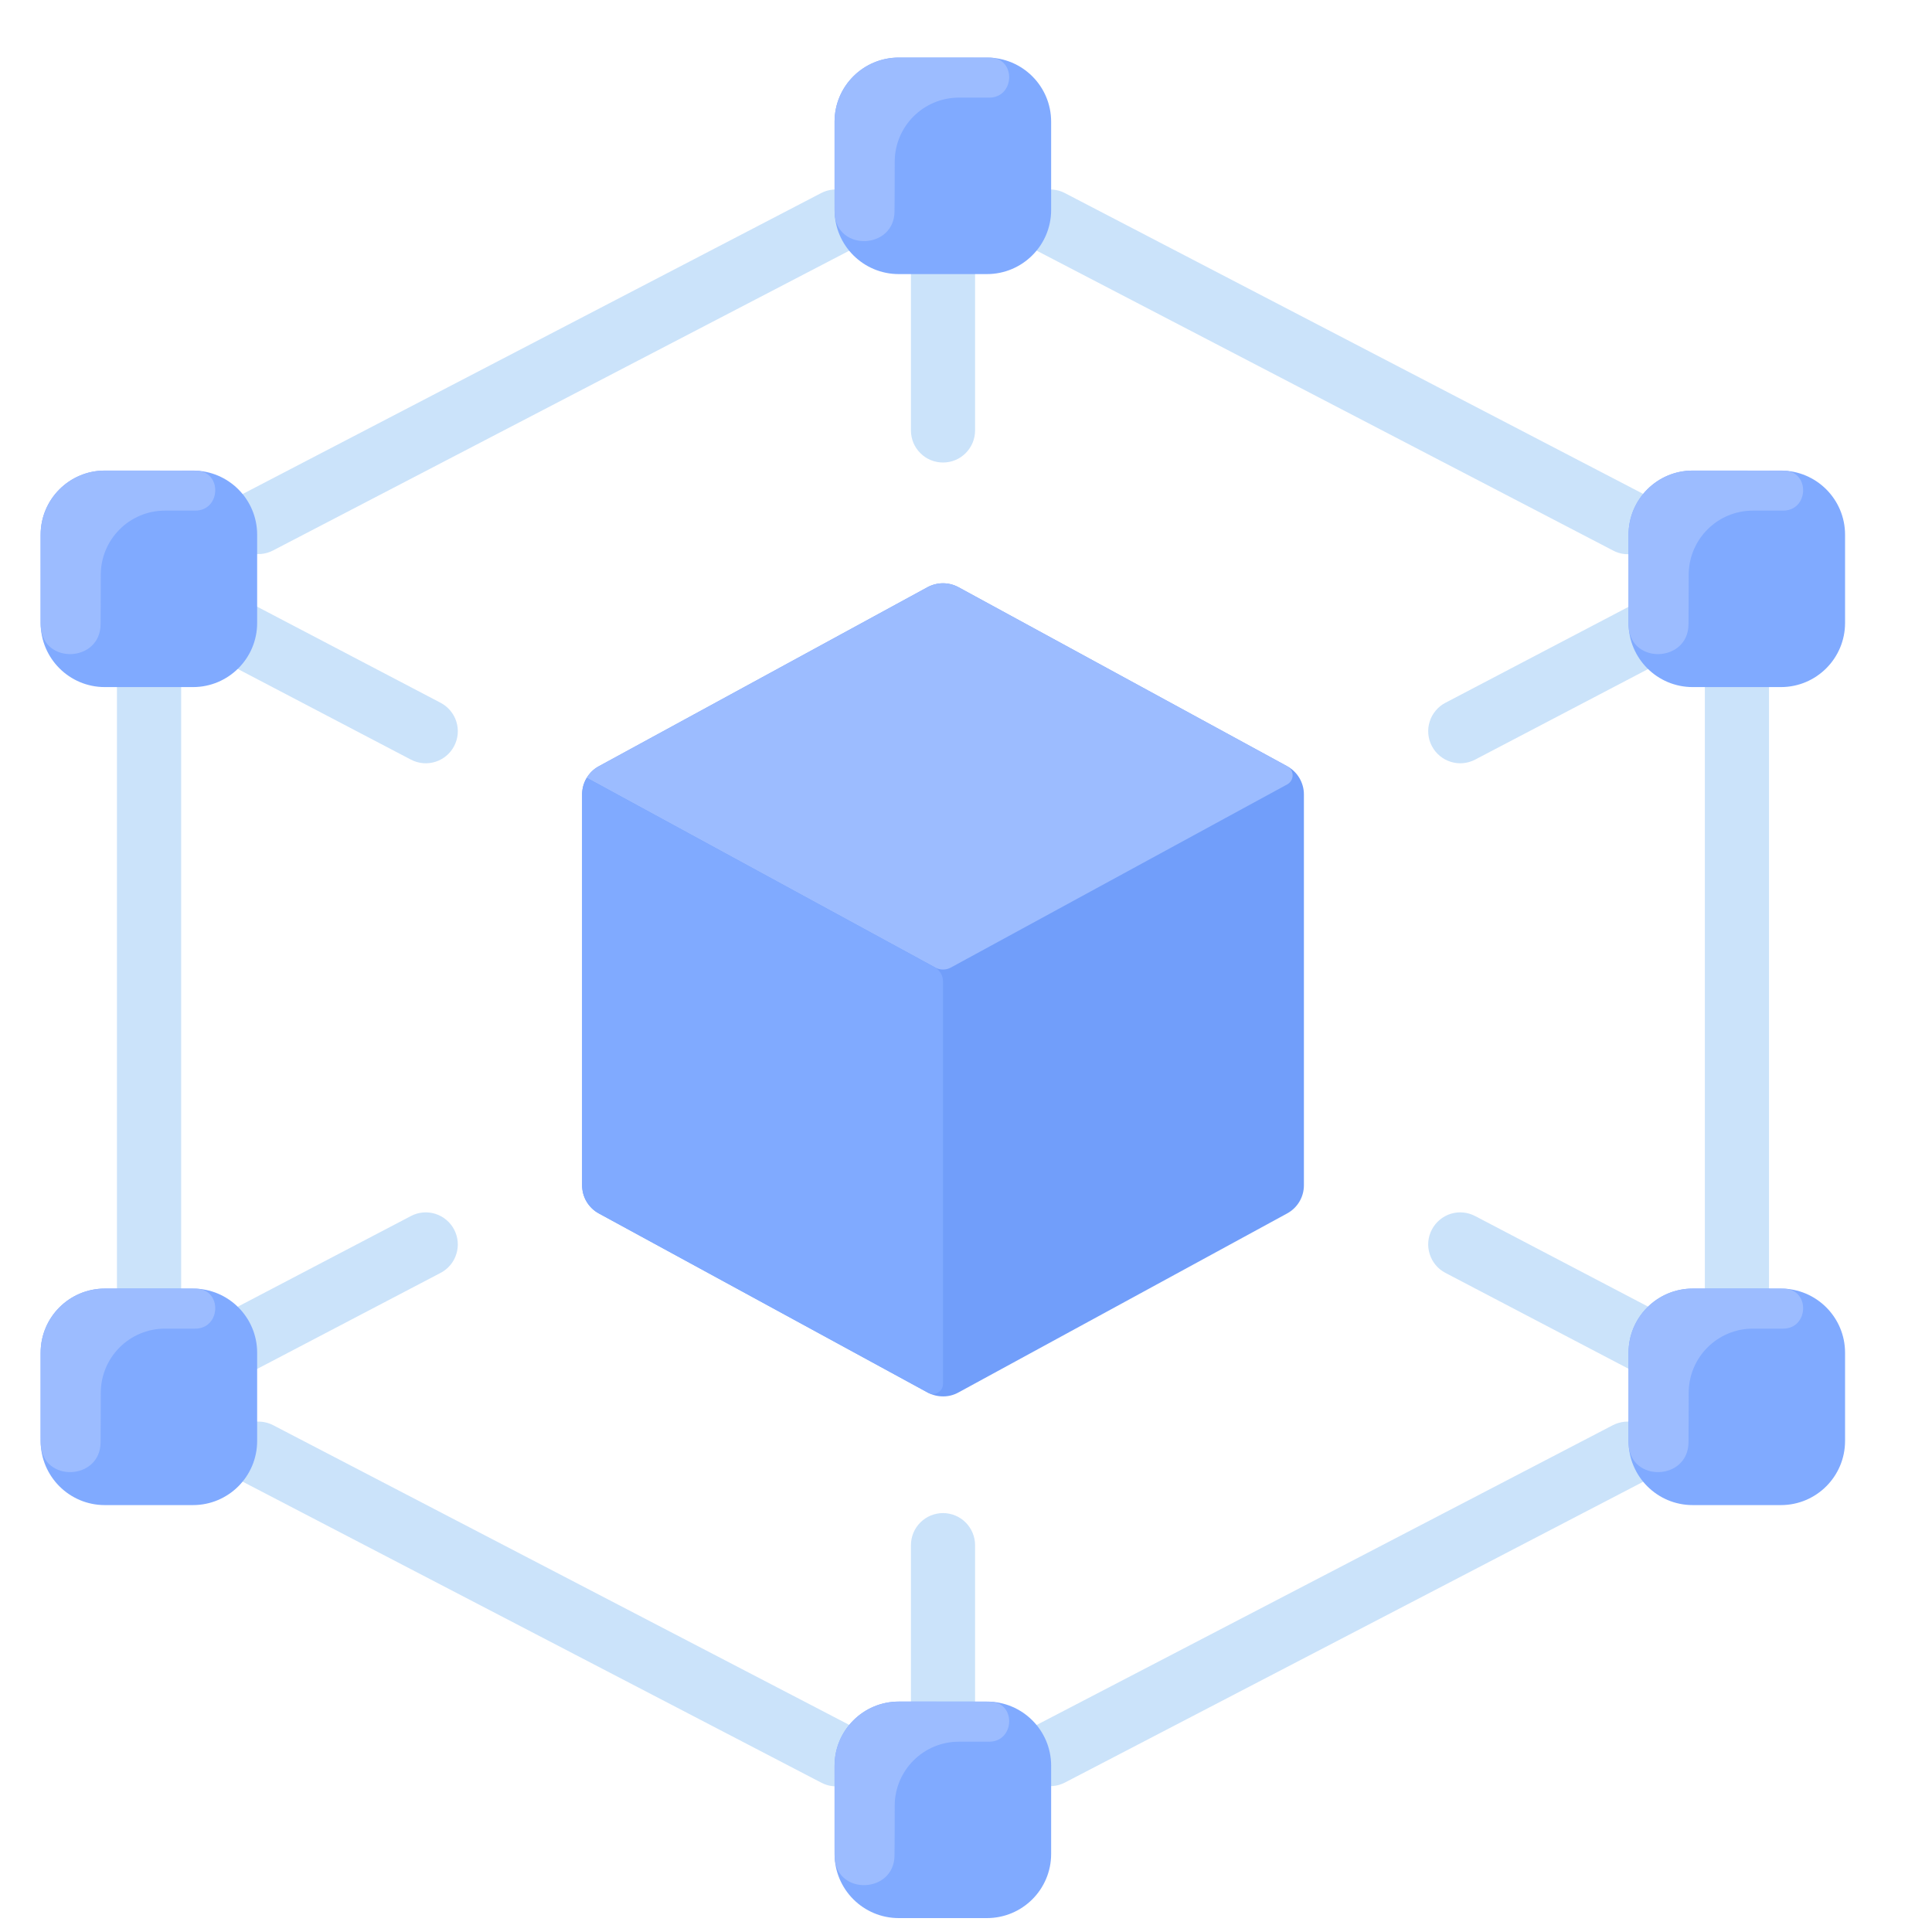 <?xml version="1.0" encoding="UTF-8"?> <svg xmlns="http://www.w3.org/2000/svg" width="30" height="30" viewBox="0 0 30 30" fill="none"><g clip-path="url(#clip0_978_11972)"><path d="M20.247 12.335V18.405C20.247 18.588 20.147 18.755 19.987 18.842L14.881 21.623C14.81 21.662 14.73 21.683 14.649 21.683C14.567 21.684 14.487 21.665 14.414 21.628L9.299 18.842C9.22 18.8 9.155 18.736 9.109 18.66C9.063 18.583 9.039 18.495 9.039 18.405V12.335C9.039 12.155 9.138 11.984 9.299 11.898L14.404 9.117C14.478 9.078 14.56 9.057 14.643 9.057C14.726 9.057 14.808 9.078 14.881 9.117L19.987 11.898C20.147 11.984 20.247 12.154 20.247 12.335Z" fill="#719EFA"></path><path d="M19.988 12.18L14.763 15.025C14.726 15.045 14.685 15.055 14.643 15.055C14.602 15.055 14.561 15.045 14.524 15.025L9.111 12.078C9.156 12.003 9.22 11.94 9.299 11.898L14.405 9.117C14.478 9.078 14.56 9.057 14.643 9.057C14.727 9.057 14.809 9.078 14.882 9.117L19.988 11.898C20.1 11.958 20.1 12.119 19.988 12.18Z" fill="#9CBCFF"></path><path d="M14.643 15.238V21.489C14.643 21.606 14.518 21.682 14.414 21.628L9.299 18.843C9.22 18.8 9.155 18.737 9.109 18.66C9.063 18.583 9.039 18.495 9.039 18.405V12.335C9.039 12.242 9.065 12.154 9.111 12.078L14.513 15.019C14.552 15.04 14.585 15.072 14.608 15.111C14.631 15.149 14.643 15.193 14.643 15.238Z" fill="#80AAFF"></path><path d="M26.971 20.507C26.839 20.507 26.712 20.454 26.619 20.361C26.526 20.267 26.473 20.141 26.473 20.009V10.669C26.473 10.537 26.526 10.41 26.619 10.317C26.712 10.223 26.839 10.171 26.971 10.171C27.103 10.171 27.23 10.223 27.323 10.317C27.417 10.41 27.469 10.537 27.469 10.669V20.009C27.469 20.141 27.417 20.267 27.323 20.361C27.23 20.454 27.103 20.507 26.971 20.507ZM2.315 20.507C2.182 20.507 2.056 20.454 1.962 20.361C1.869 20.267 1.816 20.141 1.816 20.009V10.669C1.816 10.537 1.869 10.41 1.962 10.317C2.056 10.223 2.182 10.171 2.315 10.171C2.447 10.171 2.573 10.223 2.667 10.317C2.76 10.41 2.813 10.537 2.813 10.669V20.009C2.813 20.141 2.76 20.267 2.667 20.361C2.573 20.454 2.447 20.507 2.315 20.507ZM3.569 8.335C3.508 8.218 3.496 8.082 3.536 7.956C3.575 7.83 3.664 7.725 3.781 7.664L12.749 2.999C12.807 2.968 12.87 2.95 12.935 2.944C13 2.939 13.066 2.946 13.128 2.965C13.191 2.985 13.249 3.017 13.299 3.059C13.349 3.101 13.39 3.153 13.42 3.211C13.481 3.328 13.493 3.464 13.454 3.59C13.414 3.716 13.325 3.821 13.208 3.882L4.241 8.547C4.183 8.578 4.119 8.596 4.054 8.602C3.989 8.607 3.923 8.6 3.861 8.581C3.798 8.561 3.74 8.529 3.69 8.487C3.64 8.445 3.599 8.393 3.569 8.335ZM12.749 27.679L3.781 23.014C3.664 22.953 3.575 22.848 3.536 22.722C3.496 22.596 3.508 22.459 3.569 22.342C3.63 22.225 3.735 22.137 3.861 22.097C3.987 22.058 4.123 22.069 4.241 22.13L13.208 26.795C13.267 26.825 13.32 26.866 13.363 26.916C13.406 26.966 13.439 27.024 13.459 27.087C13.48 27.15 13.487 27.216 13.482 27.282C13.476 27.348 13.458 27.412 13.427 27.471C13.397 27.529 13.355 27.581 13.304 27.624C13.253 27.666 13.195 27.698 13.132 27.717C13.068 27.736 13.002 27.743 12.936 27.736C12.87 27.73 12.807 27.71 12.749 27.679ZM25.045 8.547L16.078 3.882C15.96 3.821 15.872 3.716 15.832 3.59C15.793 3.464 15.805 3.328 15.866 3.211C15.896 3.153 15.937 3.101 15.987 3.059C16.037 3.017 16.095 2.985 16.157 2.965C16.22 2.946 16.285 2.939 16.351 2.944C16.416 2.95 16.479 2.968 16.537 2.999L25.505 7.664C25.564 7.693 25.616 7.735 25.659 7.785C25.702 7.835 25.734 7.893 25.754 7.956C25.775 8.018 25.782 8.084 25.777 8.15C25.771 8.216 25.753 8.28 25.722 8.338C25.692 8.397 25.65 8.448 25.599 8.491C25.549 8.533 25.49 8.565 25.427 8.584C25.364 8.604 25.298 8.61 25.233 8.604C25.167 8.598 25.103 8.579 25.045 8.547ZM15.866 27.467C15.805 27.35 15.793 27.213 15.832 27.087C15.872 26.961 15.96 26.856 16.078 26.795L25.045 22.13C25.103 22.1 25.167 22.082 25.232 22.076C25.297 22.07 25.363 22.077 25.425 22.097C25.487 22.117 25.545 22.148 25.595 22.191C25.645 22.233 25.687 22.284 25.717 22.342C25.778 22.459 25.79 22.596 25.75 22.722C25.71 22.848 25.622 22.953 25.505 23.014L16.537 27.679C16.479 27.709 16.416 27.728 16.351 27.733C16.285 27.739 16.22 27.732 16.157 27.712C16.095 27.693 16.037 27.661 15.987 27.619C15.937 27.577 15.896 27.525 15.866 27.467ZM14.643 7.182C14.511 7.182 14.384 7.13 14.291 7.036C14.197 6.943 14.145 6.816 14.145 6.684V4.256C14.145 4.124 14.197 3.997 14.291 3.904C14.384 3.81 14.511 3.758 14.643 3.758C14.775 3.758 14.902 3.81 14.995 3.904C15.088 3.997 15.141 4.124 15.141 4.256V6.684C15.141 6.816 15.088 6.943 14.995 7.036C14.902 7.13 14.775 7.182 14.643 7.182ZM14.643 26.92C14.511 26.92 14.384 26.868 14.291 26.774C14.197 26.681 14.145 26.554 14.145 26.422V23.994C14.145 23.861 14.197 23.735 14.291 23.641C14.384 23.548 14.511 23.495 14.643 23.495C14.775 23.495 14.902 23.548 14.995 23.641C15.088 23.735 15.141 23.861 15.141 23.994V26.422C15.141 26.554 15.088 26.681 14.995 26.774C14.902 26.868 14.775 26.92 14.643 26.92ZM6.38 11.795L3.521 10.298C3.404 10.237 3.316 10.131 3.277 10.005C3.237 9.879 3.249 9.743 3.311 9.626C3.372 9.509 3.477 9.421 3.603 9.381C3.73 9.342 3.866 9.354 3.983 9.415L6.842 10.913C6.9 10.943 6.951 10.985 6.993 11.035C7.035 11.085 7.067 11.143 7.086 11.205C7.106 11.268 7.113 11.333 7.107 11.399C7.101 11.464 7.082 11.527 7.052 11.585C6.926 11.827 6.626 11.924 6.38 11.795ZM22.234 11.585C22.203 11.527 22.185 11.464 22.179 11.399C22.173 11.333 22.18 11.268 22.2 11.205C22.219 11.143 22.251 11.085 22.293 11.035C22.334 10.985 22.386 10.943 22.444 10.913L25.303 9.415C25.36 9.385 25.424 9.366 25.489 9.361C25.554 9.355 25.62 9.362 25.682 9.381C25.745 9.401 25.803 9.432 25.853 9.474C25.903 9.516 25.945 9.568 25.975 9.626C26.005 9.684 26.024 9.747 26.03 9.812C26.036 9.877 26.029 9.943 26.009 10.005C25.99 10.068 25.958 10.126 25.916 10.176C25.874 10.226 25.823 10.268 25.765 10.298L22.906 11.795C22.661 11.924 22.361 11.827 22.234 11.585ZM3.311 21.052C3.28 20.994 3.262 20.931 3.256 20.866C3.25 20.8 3.257 20.735 3.277 20.672C3.296 20.61 3.328 20.552 3.37 20.502C3.412 20.452 3.463 20.41 3.521 20.38L6.38 18.883C6.497 18.821 6.633 18.809 6.759 18.848C6.885 18.888 6.991 18.976 7.052 19.093C7.113 19.21 7.126 19.346 7.086 19.472C7.047 19.599 6.959 19.704 6.842 19.765L3.983 21.262C3.738 21.391 3.438 21.294 3.311 21.052ZM25.303 21.262L22.444 19.765C22.327 19.704 22.239 19.599 22.2 19.472C22.16 19.346 22.172 19.21 22.234 19.093C22.295 18.976 22.4 18.888 22.526 18.848C22.652 18.809 22.789 18.821 22.906 18.883L25.765 20.38C25.823 20.41 25.874 20.452 25.916 20.502C25.958 20.552 25.99 20.61 26.009 20.672C26.029 20.735 26.036 20.8 26.03 20.866C26.024 20.931 26.005 20.994 25.975 21.052C25.849 21.294 25.549 21.391 25.303 21.262Z" fill="#CBE3FA"></path><path d="M16.322 27.418V28.788C16.322 29.338 15.876 29.784 15.325 29.784H13.956C13.405 29.784 12.959 29.338 12.959 28.788V27.418C12.959 26.868 13.405 26.422 13.956 26.422H15.325C15.876 26.422 16.322 26.868 16.322 27.418ZM3.993 21.005V22.375C3.993 22.925 3.547 23.371 2.997 23.371H1.627C1.077 23.371 0.631 22.925 0.631 22.375V21.005C0.631 20.455 1.077 20.009 1.627 20.009H2.997C3.547 20.009 3.993 20.455 3.993 21.005ZM3.993 8.303V9.673C3.993 10.223 3.547 10.669 2.997 10.669H1.627C1.077 10.669 0.631 10.223 0.631 9.673V8.303C0.631 7.753 1.077 7.307 1.627 7.307H2.997C3.547 7.307 3.993 7.753 3.993 8.303ZM16.322 1.89V3.26C16.322 3.81 15.876 4.256 15.325 4.256H13.956C13.405 4.256 12.959 3.81 12.959 3.26V1.89C12.959 1.339 13.405 0.894 13.956 0.894H15.325C15.876 0.894 16.322 1.339 16.322 1.89ZM28.65 8.303V9.673C28.65 10.223 28.204 10.669 27.654 10.669H26.284C25.733 10.669 25.288 10.223 25.288 9.673V8.303C25.288 7.753 25.733 7.307 26.284 7.307H27.654C28.204 7.307 28.65 7.753 28.65 8.303ZM28.65 21.005V22.375C28.65 22.925 28.204 23.371 27.654 23.371H26.284C25.733 23.371 25.288 22.925 25.288 22.375V21.005C25.288 20.455 25.733 20.009 26.284 20.009H27.654C28.204 20.009 28.65 20.455 28.65 21.005Z" fill="#80AAFF"></path><path d="M27.688 20.631H27.218C26.668 20.631 26.222 21.078 26.222 21.628C26.222 21.946 26.22 22.197 26.219 22.397C26.214 22.989 25.324 23.024 25.289 22.433C25.287 22.392 25.288 22.505 25.288 21.005C25.288 20.455 25.734 20.009 26.284 20.009C26.284 20.009 27.695 20.009 27.716 20.011C28.111 20.035 28.084 20.631 27.688 20.631ZM27.688 7.929H27.218C26.668 7.929 26.222 8.376 26.222 8.926C26.222 9.244 26.22 9.495 26.219 9.695C26.214 10.287 25.324 10.322 25.289 9.731C25.287 9.69 25.288 9.803 25.288 8.303C25.288 7.753 25.734 7.307 26.284 7.307C26.284 7.307 27.695 7.307 27.716 7.309C28.111 7.333 28.084 7.929 27.688 7.929ZM3.031 20.631H2.561C2.011 20.631 1.565 21.078 1.565 21.628C1.565 21.946 1.563 22.197 1.562 22.397C1.557 22.989 0.667 23.024 0.633 22.433C0.63 22.392 0.631 22.505 0.631 21.005C0.631 20.455 1.077 20.009 1.627 20.009C1.627 20.009 3.039 20.009 3.059 20.011C3.455 20.035 3.427 20.631 3.031 20.631ZM3.031 7.929H2.561C2.011 7.929 1.565 8.376 1.565 8.926C1.565 9.244 1.563 9.495 1.562 9.695C1.557 10.287 0.667 10.322 0.633 9.731C0.63 9.69 0.631 9.803 0.631 8.303C0.631 7.753 1.077 7.307 1.627 7.307C1.627 7.307 3.039 7.307 3.059 7.309C3.455 7.333 3.427 7.929 3.031 7.929ZM15.359 1.516H14.889C14.339 1.516 13.893 1.963 13.893 2.513C13.893 2.831 13.892 3.081 13.89 3.282C13.886 3.874 12.995 3.909 12.961 3.318C12.959 3.276 12.959 3.39 12.959 1.89C12.959 1.34 13.405 0.894 13.956 0.894C13.956 0.894 15.367 0.894 15.388 0.895C15.783 0.92 15.755 1.516 15.359 1.516ZM15.359 27.045H14.889C14.339 27.045 13.893 27.491 13.893 28.041C13.893 28.359 13.892 28.61 13.89 28.81C13.886 29.402 12.995 29.438 12.961 28.847C12.959 28.805 12.959 28.918 12.959 27.418C12.959 26.868 13.405 26.422 13.956 26.422C13.956 26.422 15.367 26.423 15.388 26.424C15.783 26.448 15.755 27.045 15.359 27.045Z" fill="#9CBCFF"></path></g><defs><clipPath id="clip0_978_11972"><rect width="28.891" height="28.891" fill="white" transform="translate(0.197 0.894)"></rect></clipPath></defs></svg> 
